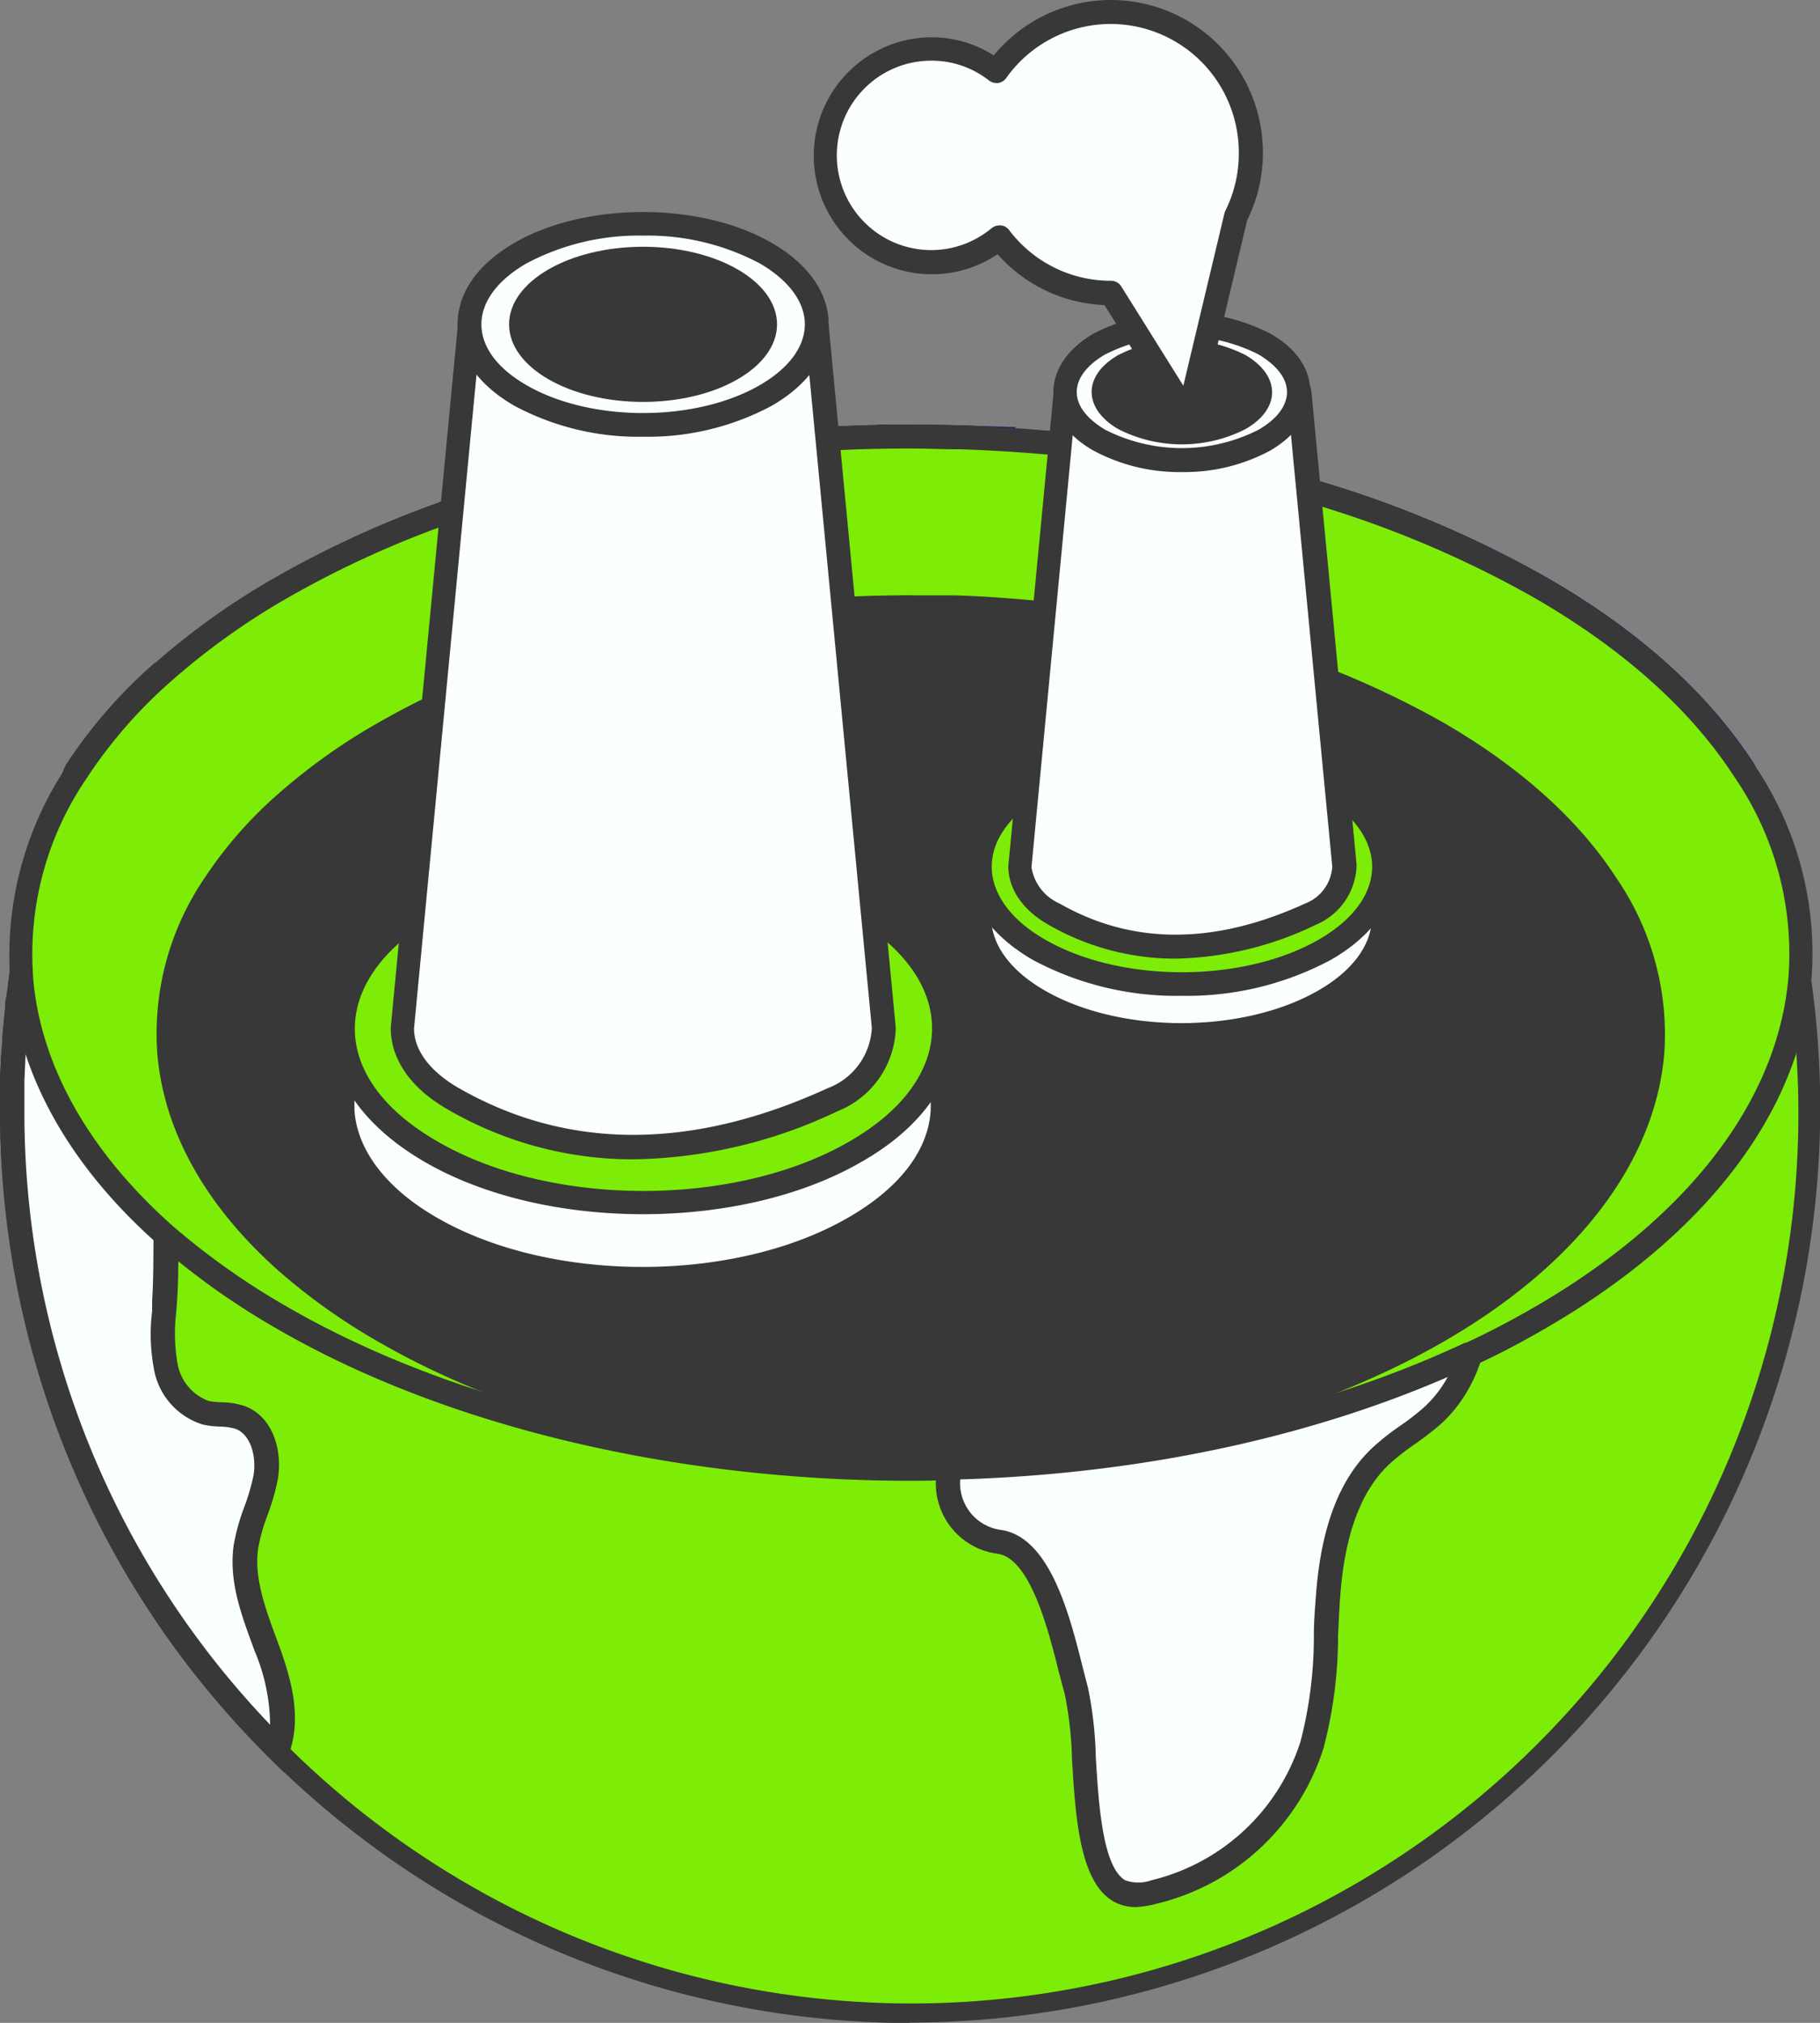 <svg xmlns="http://www.w3.org/2000/svg" width="135" height="150" xmlns:v="https://vecta.io/nano"><rect width="100%" height="100%" fill="#808080" stroke="none"/><style><![CDATA[.B{fill:#383838}.C{fill:#fbffff}.D{fill:#faffff}.E{fill:#7ded08}.F{fill:#3f0084}]]></style><g transform="matrix(.982 0 0 .985 -23.565 -.032)"><path d="M160.69 83.54a67.9 67.9 0 0 1-135.8 0v-2.18l.08-1.78c.08-.59.07-1.13.12-1.68l.19-1.92a5.66 5.66 0 0 1 .08-.72l.2-1.58.53-3 .19-1q.16-.8.36-1.59l.41-1.65a2.25 2.25 0 0 1 .05-.22l.31-1.13.33-1.14.16-.5.44-1.34a3.68 3.68 0 0 1 .18-.53l.43-1.23.31-.84.38-1 .17-.45a36.78 36.78 0 0 1 6.35-7.27 54.36 54.36 0 0 1 9-6.43 75.55 75.55 0 0 1 13.34-6q4.29-1.45 8.81-2.52A112.14 112.14 0 0 1 93 32.93l3.65.06 7 .44a103.57 103.57 0 0 1 12.35 1.9 4.77 4.77 0 0 1 2.64.59 81.37 81.37 0 0 1 21.67 8.39c7 4 12.15 8.76 15.41 13.79.35.88.69 1.75 1 2.64.15.38.27.76.4 1.14l.28.85c.18.55.35 1.1.51 1.66l.59 2.15a66.94 66.94 0 0 1 1.5 7.12 68.49 68.49 0 0 1 .69 9.88z" class="E"/><path d="M92.78 152.33A68.81 68.81 0 0 1 24 83.54V81.3l.08-1.78c.08-.61.07-1.13.12-1.69l.19-2c0-.22 0-.49.09-.75l.2-1.53.54-3.08c0-.32.12-.68.19-1l.36-1.61.41-1.62a1.25 1.25 0 0 1 .08-.32l.29-1.1.34-1.15v-.15c0-.13.08-.27.13-.4l.43-1.33c0-.17.11-.36.19-.57l.43-1.21.31-.85.39-1c0-.12.11-.29.18-.46a.8.8 0 0 1 .13-.21 37.87 37.87 0 0 1 6.46-7.39 54.78 54.78 0 0 1 9.15-6.54 76.61 76.61 0 0 1 13.5-6.06c2.83-1 5.82-1.82 8.9-2.54A112.16 112.16 0 0 1 92.82 32l3.82.06 7 .44a108.43 108.43 0 0 1 12.43 1.89 5.73 5.73 0 0 1 2.92.66 81.63 81.63 0 0 1 21.78 8.45c7 4 12.28 8.77 15.72 14.09a.71.71 0 0 1 .08.15c.35.88.69 1.77 1 2.67.14.37.27.76.4 1.17.08.21.16.45.23.68v.16l.52 1.69.6 2.17a67 67 0 0 1 1.45 7.23 68.86 68.86 0 0 1-68.08 78.79zM26.5 73.75a.15.15 0 0 1 0 .07l-.19 1.5c-.05.29-.07.51-.09.72-.08.68-.13 1.3-.19 1.93s-.08 1.1-.11 1.65l-.08 1.77v2.15a67 67 0 1 0 133.24-9.74 68 68 0 0 0-1.41-7c-.18-.71-.38-1.42-.59-2.12-.15-.55-.32-1.09-.5-1.63l-.05-.17c-.07-.22-.14-.44-.22-.65-.13-.4-.25-.76-.39-1.13-.31-.87-.63-1.7-1-2.54-3.29-5-8.35-9.56-15.06-13.43a80.21 80.21 0 0 0-21.43-8.3.77.77 0 0 1-.25-.1 3.94 3.94 0 0 0-2.15-.46h-.25a106.35 106.35 0 0 0-12.31-1.89c-2.47-.22-4.73-.36-6.91-.43-1.26 0-2.52-.06-3.77-.06a110.28 110.28 0 0 0-25.25 2.85c-3 .71-6 1.55-8.73 2.49a75.11 75.11 0 0 0-13.18 5.92 53.22 53.22 0 0 0-8.84 6.32 35.87 35.87 0 0 0-6.19 7.07l-.11.3c-.15.36-.27.66-.38 1s-.22.57-.31.84-.3.8-.43 1.2c-.08.21-.12.36-.17.51a34.34 34.34 0 0 0-.43 1.35 3 3 0 0 0-.12.36l-.05.15-.32 1.12-.31 1.11s0 .19-.05.24c-.15.53-.28 1.07-.41 1.6s-.24 1-.34 1.57c-.07.33-.14.66-.19 1-.16.86-.33 1.82-.48 2.86z" class="B"/><path d="M66 65a8.76 8.76 0 0 1-4.45 4.58c-1.68.84-3.82 1.56-4.27 3.39-.29 1.18.27 2.44 0 3.62-.48 2-3 2.67-4.94 2.31s-3.8-1.39-5.81-1.55c-4.3-.35-7.9 3.59-9.09 7.74a30.5 30.5 0 0 0-.85 8c0 1.63 0 3.26-.1 4.88a17.1 17.1 0 0 0 .05 4.9 4.49 4.49 0 0 0 3 3.54 23.14 23.14 0 0 1 2.52.33c1.71.59 2.28 2.77 2 4.55s-1.23 3.41-1.49 5.19c-.37 2.55.62 5.06 1.5 7.46s1.72 5 1 7.51c0 .09 0 .18-.08.28a67.69 67.69 0 0 1-20.1-48.19v-2.18c0-.59 0-1.19.08-1.78s.07-1.13.12-1.68l.19-1.92a5.66 5.66 0 0 1 .08-.72l.2-1.58c.16-1 .33-2 .53-3 .05-.34.12-.68.19-1q.16-.8.36-1.59a33.1 33.1 0 0 1 .41-1.65 2.25 2.25 0 0 1 .05-.22l.31-1.13.33-1.14c.06-.17.1-.33.16-.5l.44-1.34a3.68 3.68 0 0 1 .18-.53c.13-.42.27-.82.43-1.23l.31-.84.38-1 .17-.45a36.78 36.78 0 0 1 6.35-7.27 7.52 7.52 0 0 1 2.87-.5c1.31 0 2.75.4 3.88-.29 1.79-1.12 1.68-4.35 3.72-4.9 1.57-.42 3 1.2 4.62 1.21a9.72 9.72 0 0 0 2-.43 5.17 5.17 0 0 1 6 4.76c0 1.59-.7 3.25-.09 4.72.87 2 3.65 2.29 5.33 3.71A5.5 5.5 0 0 1 66 65z" class="D"/><path d="M45.44 133.46l-1.1-1.09A68.31 68.31 0 0 1 24 83.54V81.3l.08-1.78c.08-.61.07-1.13.12-1.69l.19-2c0-.22 0-.49.09-.75l.2-1.51v-.08l.53-3.06.2-1 .36-1.61.41-1.62a1.25 1.25 0 0 1 .08-.32l.29-1.1.34-1.15v-.15c0-.13.08-.27.13-.4l.43-1.33c0-.17.11-.36.19-.57l.43-1.21.31-.85.39-1c0-.12.11-.29.18-.46l.14-.23a37.43 37.43 0 0 1 6.45-7.37l.13-.11.16-.06a8.42 8.42 0 0 1 3.2-.56l1 .06a3.92 3.92 0 0 0 2.34-.22 4.3 4.3 0 0 0 1.31-2c.53-1.21 1.14-2.58 2.65-3a4.48 4.48 0 0 1 3.15.61 4.41 4.41 0 0 0 1.71.57 4.24 4.24 0 0 0 1.12-.22l.74-.19a6.07 6.07 0 0 1 7.11 5.63 11.4 11.4 0 0 1-.18 1.87 4.93 4.93 0 0 0 0 2.51c.39.92 1.42 1.4 2.61 1.95a10.69 10.69 0 0 1 2.47 1.42 6.39 6.39 0 0 1 1.61 7 9.53 9.53 0 0 1-4.88 5.07l-.8.38c-1.4.66-2.73 1.28-3 2.43a4.75 4.75 0 0 0 0 1.5 6.25 6.25 0 0 1 0 2.11c-.6 2.45-3.51 3.44-6 3a17.78 17.78 0 0 1-2.55-.81 12.42 12.42 0 0 0-3-.78c-3.87-.3-7.1 3.43-8.15 7.1a29.25 29.25 0 0 0-.82 7.75v.68c0 1.39 0 2.82-.1 4.24l-.06.82a13.16 13.16 0 0 0 .09 3.83 3.67 3.67 0 0 0 2.36 2.86 5.55 5.55 0 0 0 1 .1 5.89 5.89 0 0 1 1.65.26c2.19.75 2.95 3.36 2.57 5.55a16.82 16.82 0 0 1-.76 2.64 14 14 0 0 0-.72 2.53c-.32 2.2.52 4.47 1.33 6.68l.13.34c.91 2.46 1.81 5.31 1 8.06zM26.5 73.73v.09l-.19 1.5c-.05.29-.07.51-.09.72-.08.68-.13 1.3-.19 1.93s-.08 1.1-.11 1.65l-.08 1.77v2.15a66.51 66.51 0 0 0 18.56 46.33 14.55 14.55 0 0 0-1.2-5.62l-.12-.34c-.89-2.41-1.81-4.91-1.43-7.56a15.56 15.56 0 0 1 .8-2.87 15.9 15.9 0 0 0 .69-2.35c.25-1.42-.2-3.13-1.38-3.54a4.59 4.59 0 0 0-1.17-.16 7.08 7.08 0 0 1-1.26-.15 5.34 5.34 0 0 1-3.71-4.21 14.16 14.16 0 0 1-.13-4.35v-.81c.09-1.37.09-2.78.1-4.14v-.69a31.2 31.2 0 0 1 .89-8.22c1.25-4.36 5.2-8.78 10-8.4a13.93 13.93 0 0 1 3.46.87 18.29 18.29 0 0 0 2.43.7c1.62.3 3.58-.3 3.91-1.64a4.68 4.68 0 0 0 0-1.49 5.68 5.68 0 0 1 0-2.13c.48-2 2.35-2.86 4-3.63l.75-.36a7.86 7.86 0 0 0 4-4.08 4.63 4.63 0 0 0-1.08-5A9.41 9.41 0 0 0 62 58.54c-1.34-.61-2.85-1.31-3.52-2.88a6.38 6.38 0 0 1-.14-3.48 9 9 0 0 0 .16-1.58 4.27 4.27 0 0 0-4.92-3.89 5.8 5.8 0 0 0-.63.16 6.3 6.3 0 0 1-1.63.29 5.9 5.9 0 0 1-2.47-.74 3 3 0 0 0-1.91-.5c-.63.17-1 .86-1.47 2a5.82 5.82 0 0 1-2 2.81 5.43 5.43 0 0 1-3.47.47c-.32 0-.63-.06-.93-.06a6.38 6.38 0 0 0-2.37.39 35.48 35.48 0 0 0-6.06 6.95l-.11.3c-.15.36-.27.66-.38 1s-.22.57-.31.84-.3.8-.43 1.2c-.08.21-.12.36-.17.51a34.34 34.34 0 0 0-.43 1.35 3 3 0 0 0-.12.36l-.05.15-.32 1.12-.31 1.11-.05.24c-.15.53-.28 1.07-.41 1.6s-.24 1-.34 1.57c-.07.33-.14.66-.19 1a51.61 51.61 0 0 0-.52 2.9z" class="B"/><path d="M68.17 38.79a7.29 7.29 0 0 1-2.36 5.13c-1.42 1.34-3.82 2.12-5.23.77-1.24-1.17-.94-3.18-1.33-4.84a4.61 4.61 0 0 0-.69-1.53q4.29-1.45 8.81-2.52a5.8 5.8 0 0 1 .8 2.99z" class="D"/><path d="M62.42 46.29a3.52 3.52 0 0 1-2.42-.94 5.7 5.7 0 0 1-1.37-3.79 12.54 12.54 0 0 0-.22-1.5 3.58 3.58 0 0 0-.55-1.23l-.67-1 1.12-.38c2.83-1 5.82-1.82 8.9-2.54l.64-.15.34.56a6.71 6.71 0 0 1 .92 3.46 8.17 8.17 0 0 1-2.64 5.77 6.14 6.14 0 0 1-4.05 1.74zm-2.56-7.45a5.74 5.74 0 0 1 .26.8 13.16 13.16 0 0 1 .26 1.73A4.17 4.17 0 0 0 61.2 44c1 .93 2.83.32 4-.77a6.38 6.38 0 0 0 2.08-4.49 4.8 4.8 0 0 0-.38-1.94l-7.04 2.04z" class="F"/><path d="M96.61 33a4.51 4.51 0 0 1-3.09.2 1.44 1.44 0 0 1-.56-.26l3.65.06z" class="D"/><path d="M94.77 34.28a5.17 5.17 0 0 1-1.51-.23 2.24 2.24 0 0 1-.85-.41L90.33 32H93l3.68.06 4.1.13L97 33.82a5.67 5.67 0 0 1-2.23.46z" class="F"/><path d="M103.59 33.43a103.57 103.57 0 0 1 12.41 1.9 12.11 12.11 0 0 0-3.59.71c-2.4.8-5.19 1.71-7.26.27a3.84 3.84 0 0 1-1.56-2.88z" class="D"/><path d="M107.79 38a5.34 5.34 0 0 1-3.15-.92 4.68 4.68 0 0 1-2-3.54l-.09-1.07 1.07.1a105.89 105.89 0 0 1 12.53 1.92l7.48 1.61-7.65.17a11.3 11.3 0 0 0-3.32.66 16.14 16.14 0 0 1-4.87 1.07zm-3-3.51a2.63 2.63 0 0 0 .91 1.12c1.57 1.09 3.87.46 5.87-.19l-6.81-.97z" class="F"/><path d="M158.54 66.54a3 3 0 0 1-1.14.9c-1.66.7-3.47-.67-5.28-.7-5.05-.06-6.13 9.34-11.17 9.08-1.76-2-1.81-5-1.23-7.63s1.73-5.09 2-7.75a12.66 12.66 0 0 0-3-9.52 2.36 2.36 0 0 0-.89-.71c-1.95-.76-3 3.17-5.12 3-1.71-.21-1.71-2.71-2.5-4.3-1.49-3.08-6.44-2.74-8.36-5.57-1.35-2-.73-5-2.33-6.74a3.18 3.18 0 0 0-.84-.68 81.37 81.37 0 0 1 21.67 8.39c7 4 12.15 8.76 15.41 13.79.35.88.69 1.75 1 2.64.15.38.27.76.4 1.14l.28.85c.18.55.35 1.1.51 1.66l.59 2.15z" class="D"/><path d="M141.16 76.72h-.64l-.25-.29C138 73.78 138.39 70 138.85 68c.24-1.06.56-2.1.88-3.1a24.26 24.26 0 0 0 1.12-4.56 11.81 11.81 0 0 0-2.75-8.83 1.79 1.79 0 0 0-.53-.46c-.38-.15-.79.22-1.61 1.14s-1.82 2-3.27 1.9c-1.85-.16-2.37-1.93-2.79-3.34a8.61 8.61 0 0 0-.5-1.44c-.63-1.3-2.15-1.9-3.77-2.53s-3.45-1.36-4.53-2.94a8.75 8.75 0 0 1-1.17-3.56 6.15 6.15 0 0 0-1.08-3.08 2.53 2.53 0 0 0-.61-.5l-5.69-3.18 6.34 1.48a82.19 82.19 0 0 1 21.91 8.49c7 4 12.28 8.77 15.72 14.09l.08.15c.35.88.69 1.77 1 2.67.14.37.27.76.4 1.17.08.21.16.45.23.68v.16l.52 1.69.6 2.17.12.44-.29.36a3.79 3.79 0 0 1-1.5 1.16 5.3 5.3 0 0 1-3.73-.21 7.17 7.17 0 0 0-1.91-.42c-2 0-3.34 2-4.76 4.17-1.5 2.35-3.23 4.95-6.12 4.95zm-3.78-27.51a2.39 2.39 0 0 1 .84.16 3.29 3.29 0 0 1 1.24 1 13.63 13.63 0 0 1 3.17 10.2 24.8 24.8 0 0 1-1.19 4.91c-.3 1-.61 2-.84 3-.36 1.6-.71 4.5.78 6.52 1.81-.15 3.08-2.07 4.43-4.09 1.54-2.34 3.29-5 6.26-5h.06a8.76 8.76 0 0 1 2.41.5 3.88 3.88 0 0 0 2.51.27 1.84 1.84 0 0 0 .5-.32l-.47-1.65-.5-1.63-.05-.17c-.07-.22-.14-.44-.22-.65-.13-.4-.25-.76-.39-1.13-.31-.87-.63-1.7-1-2.54-3.29-5-8.35-9.56-15.06-13.43a77.91 77.91 0 0 0-18.82-7.63 12 12 0 0 1 .63 2.51 7.13 7.13 0 0 0 .89 2.86c.75 1.12 2.18 1.68 3.69 2.27 1.87.74 3.8 1.49 4.73 3.42a11.32 11.32 0 0 1 .61 1.72c.41 1.41.68 2 1.21 2s1.18-.64 1.78-1.3 1.63-1.8 2.8-1.8z" class="F"/><path d="M108.51 142.37a3.58 3.58 0 0 0 2.66.15 16.64 16.64 0 0 0 11.92-11.09c1.12-3.65.94-7.55 1.23-11.36s1.23-7.83 4-10.44c1.2-1.12 2.66-1.91 3.86-3 4.25-3.9 4.18-10.84 1.78-16.09-1.12-2.44-2.71-4.87-2.55-7.56.19-3 2.6-6.11 1.1-8.87a4.61 4.61 0 0 0-3.22-2.21c-3.4-.66-6.61 1.47-9.65 2.1a4.37 4.37 0 0 0-1.36.57c-1.34.78-3.27 1-4.5 2.25-1.38 1.34-1.6 3.57-3 4.87s-3.39 1.3-5.22 1.59c-3.69.57-7.32 2.57-9 5.88A8.35 8.35 0 0 1 94.78 92c-1.54 1.28-3.82.66-5.81.87a6.56 6.56 0 0 0-.45 13c1.8.32 3.79-.08 5.34.86s2 2.66 1.78 4.49a4.45 4.45 0 0 0 3.79 5c3.6.47 4.92 7.93 5.84 11.24 1.01 3.43.07 13 3.24 14.91z" class="D"/><path d="M109.83 143.6a3.37 3.37 0 0 1-1.79-.46c-2.51-1.51-2.81-6.39-3.07-10.69a27.78 27.78 0 0 0-.54-4.85L104 126c-.81-3.25-2.18-8.67-4.67-9a5.34 5.34 0 0 1-4.6-6c.18-1.76-.27-3-1.35-3.63a6.28 6.28 0 0 0-3-.57 14.18 14.18 0 0 1-2-.18 7.45 7.45 0 0 1 .51-14.75 14.74 14.74 0 0 1 2-.05c1.3 0 2.53.05 3.34-.62a5.11 5.11 0 0 0 1.14-1.79l.36-.74c1.72-3.3 5.35-5.68 9.71-6.35l1-.14c1.48-.19 2.87-.37 3.79-1.22a6.7 6.7 0 0 0 1.33-2.18 8.67 8.67 0 0 1 1.66-2.68 8.49 8.49 0 0 1 3.09-1.69 10.68 10.68 0 0 0 1.58-.69 5.36 5.36 0 0 1 1.64-.67 22.4 22.4 0 0 0 3-.94c2.12-.77 4.52-1.65 7-1.16a5.48 5.48 0 0 1 3.84 2.66c1.13 2.09.43 4.19-.24 6.22a12.83 12.83 0 0 0-.76 3.13c-.11 1.91.79 3.72 1.74 5.64l.73 1.5c2.37 5.19 2.76 12.76-2 17.13a23.46 23.46 0 0 1-2 1.54 17.53 17.53 0 0 0-1.87 1.46c-2.15 2-3.37 5.23-3.73 9.85-.08 1-.12 2-.17 3.06a33.33 33.33 0 0 1-1.1 8.5 17.51 17.51 0 0 1-12.57 11.7 7.45 7.45 0 0 1-1.57.26zM90.08 93.67a8.33 8.33 0 0 0-1 0 5.65 5.65 0 0 0-.39 11.19 14.39 14.39 0 0 0 1.8.15 7.48 7.48 0 0 1 3.85.83c1.68 1 2.46 2.92 2.21 5.36a3.55 3.55 0 0 0 3 4c3.75.49 5.24 6.42 6.23 10.35l.4 1.55a29 29 0 0 1 .59 5.22c.21 3.48.5 8.23 2.21 9.26a2.92 2.92 0 0 0 2 0 15.66 15.66 0 0 0 11.26-10.47 31.52 31.52 0 0 0 1-8c0-1 .09-2.09.17-3.13.4-5.08 1.8-8.69 4.3-11a19 19 0 0 1 2.05-1.61 18.81 18.81 0 0 0 1.81-1.4c4.09-3.76 3.68-10.44 1.57-15-.22-.48-.46-1-.7-1.45-1-2-2.07-4.16-1.92-6.55a14 14 0 0 1 .84-3.58c.61-1.82 1.12-3.4.36-4.8a3.66 3.66 0 0 0-2.6-1.75c-2-.4-4.08.36-6.07 1.08a22.21 22.21 0 0 1-3.22 1 3.87 3.87 0 0 0-1.1.46 11.42 11.42 0 0 1-1.86.82 7 7 0 0 0-2.46 1.3 6.8 6.8 0 0 0-1.28 2.14 8.18 8.18 0 0 1-1.75 2.75c-1.34 1.24-3.16 1.48-4.78 1.69l-.91.13a11.13 11.13 0 0 0-8.39 5.41c-.12.22-.22.44-.33.67a6.54 6.54 0 0 1-1.62 2.4c-1.33 1.1-3 1.07-4.53 1z" class="B"/><path d="M160 73.66c-.79 9.3-7.32 18.47-19.62 25.57-1.71 1-3.47 1.91-5.31 2.76-11.51 5.38-25.36 8.24-39.36 8.58-18.16.45-36.59-3.33-50.46-11.34a54.09 54.09 0 0 1-8.68-6.14c-6.71-5.9-10.36-12.62-10.94-19.41A24.57 24.57 0 0 1 29.85 58a36.78 36.78 0 0 1 6.35-7.27 54.36 54.36 0 0 1 9-6.43 75.55 75.55 0 0 1 13.34-6q4.29-1.45 8.81-2.52A112.14 112.14 0 0 1 93 32.93c1.22 0 2.44 0 3.65.06 2.33.08 4.66.23 7 .44a103.57 103.57 0 0 1 12.35 1.9c.9.18 1.77.37 2.64.59a81.37 81.37 0 0 1 21.67 8.39c7 4 12.15 8.76 15.41 13.79A24.46 24.46 0 0 1 160 73.66z" class="E"/><g class="B"><path d="M92.82 111.51c-17.93 0-35.3-4.14-48-11.5A55.87 55.87 0 0 1 36 93.76c-6.75-5.92-10.63-12.83-11.24-20v-.1a25.53 25.53 0 0 1 4.4-16.12l.06-.08a37.87 37.87 0 0 1 6.46-7.39 54.78 54.78 0 0 1 9.15-6.54 76.61 76.61 0 0 1 13.5-6.06c2.83-1 5.82-1.82 8.9-2.54A112.16 112.16 0 0 1 92.82 32c1.28 0 2.55 0 3.82.06 2.23.07 4.52.22 7 .44a109 109 0 0 1 12.46 1.9h.09a74.75 74.75 0 0 1 2.68.61 81.91 81.91 0 0 1 21.9 8.48c7 4 12.28 8.77 15.72 14.09a25.14 25.14 0 0 1 4.34 16.12C160 83.7 152.9 93 140.8 100c-1.85 1.07-3.61 2-5.38 2.8h-.07c-11.35 5.29-25.06 8.28-39.65 8.63-.96.07-1.92.08-2.88.08zM30.57 58.58a23.44 23.44 0 0 0-4.07 15v.09c.57 6.62 4.25 13.12 10.63 18.73a55.22 55.22 0 0 0 8.54 6c13.15 7.59 31.37 11.67 50 11.21 14.37-.35 27.86-3.29 39-8.5h.09c1.69-.78 3.38-1.66 5.17-2.69 11.56-6.68 18.37-15.51 19.16-24.86a23.42 23.42 0 0 0-4.06-15c-3.29-5.08-8.37-9.62-15.11-13.51a80.21 80.21 0 0 0-21.43-8.3l-2.54-.57h-.11a106.35 106.35 0 0 0-12.31-1.89c-2.47-.22-4.73-.36-6.91-.43-1.26 0-2.52-.06-3.77-.06a110.28 110.28 0 0 0-25.25 2.85c-3 .71-6 1.55-8.73 2.49a75.11 75.11 0 0 0-13.18 5.92 53.22 53.22 0 0 0-8.84 6.32 36.09 36.09 0 0 0-6.21 7.09.22.22 0 0 1-.07.11z"/><path d="M149.71 79.33c-.66 7.87-6.2 15.67-16.61 21.67a56.14 56.14 0 0 1-4.5 2.33c-9.75 4.56-21.48 7-33.35 7.28-15.39.38-31-2.82-42.75-9.61a46 46 0 0 1-7.36-5.21c-5.69-5-8.78-10.69-9.26-16.44a20.76 20.76 0 0 1 3.59-13.25 31.3 31.3 0 0 1 5.38-6.16 45.07 45.07 0 0 1 7.63-5.45 63.73 63.73 0 0 1 11.3-5.07c2.42-.83 4.91-1.53 7.47-2.14a94.72 94.72 0 0 1 21.67-2.43h3.09c2 .06 3.94.19 5.9.37a90.88 90.88 0 0 1 10.53 1.61c.75.15 1.49.32 2.23.5a69.18 69.18 0 0 1 18.37 7.11c5.94 3.43 10.29 7.43 13.05 11.69a20.73 20.73 0 0 1 3.62 13.2z"/></g><path d="M95.27 83.17V77.5H93a16.08 16.08 0 0 0-4.39-3.6c-8.86-5.11-23.24-5.11-32.1 0a16.23 16.23 0 0 0-4.39 3.6h-2.25v6.14c.19 3.2 2.38 6.36 6.61 8.8 8.86 5.12 23.24 5.12 32.1 0 4.23-2.44 6.42-5.6 6.61-8.8z" class="C"/><path d="M72.57 97.16c-6 0-11.95-1.31-16.5-3.94-4.23-2.44-6.72-5.72-7-9.27a.81.81 0 0 1-.06-.31V77.5a.9.9 0 0 1 .9-.9h1.85a17.25 17.25 0 0 1 4.35-3.48c9.1-5.25 23.9-5.25 33 0a17.49 17.49 0 0 1 4.36 3.48h1.84a.9.9 0 0 1 .9.9v6.14a.92.92 0 0 1-.06.33c-.33 3.54-2.82 6.81-7 9.25-4.63 2.63-10.6 3.94-16.58 3.94zm-21.8-13.77a1.29 1.29 0 0 1 0 .19c.18 3 2.37 5.89 6.16 8.08 8.6 5 22.6 5 31.2 0 3.79-2.19 6-5 6.17-8.08a.64.64 0 0 1 0-.2v-5H93a.9.9 0 0 1-.69-.33 15.3 15.3 0 0 0-4.15-3.39c-8.6-5-22.6-5-31.2 0a15.45 15.45 0 0 0-4.15 3.39.88.88 0 0 1-.69.33h-1.35z" class="B"/><path d="M88.62 86.72c-8.86 5.12-23.24 5.12-32.1 0s-8.87-13.41 0-18.53 23.24-5.12 32.1 0 8.87 13.42 0 18.53z" class="E"/><path d="M72.57 91.44c-6 0-11.95-1.31-16.5-3.94s-7.1-6.21-7.1-10 2.52-7.4 7.1-10c9.1-5.26 23.9-5.26 33 0 4.58 2.64 7.1 6.21 7.1 10s-2.52 7.41-7.1 10c-4.55 2.63-10.52 3.94-16.5 3.94zm0-26.2A31.83 31.83 0 0 0 57 69c-4 2.3-6.2 5.32-6.2 8.48s2.2 6.16 6.2 8.46c8.6 5 22.6 5 31.2 0 4-2.3 6.2-5.32 6.2-8.49s-2.2-6.18-6.2-8.48a31.83 31.83 0 0 0-15.63-3.73z" class="B"/><path d="m85.69 24.45 5.07 53a6 6 0 0 1-3.84 5.36c-12.08 5.56-21.55 4.07-28.7 0-2.57-1.46-3.84-3.42-3.84-5.36l5.08-53z" class="C"/><path d="M71.81 87.31a27.88 27.88 0 0 1-14-3.76c-2.77-1.58-4.3-3.76-4.3-6.14l5.08-53a.89.89 0 0 1 .9-.81h26.2a.89.89 0 0 1 .89.81l5.08 53a6.94 6.94 0 0 1-4.36 6.26 37.1 37.1 0 0 1-15.49 3.64zm-11.54-62-5 52.15c0 1.62 1.2 3.24 3.39 4.49 8.24 4.7 17.62 4.68 27.87 0a5.12 5.12 0 0 0 3.32-4.54l-5-52.06z" class="B"/><path d="M63.3 19.09c-5.12 3-5.12 7.76 0 10.71s13.42 3 18.54 0 5.13-7.75 0-10.71-13.42-2.95-18.54 0z" class="C"/><g class="B"><path d="M72.57 32.91a19.85 19.85 0 0 1-9.72-2.33c-2.77-1.59-4.29-3.77-4.29-6.13s1.52-4.54 4.29-6.13c5.36-3.1 14.08-3.1 19.44 0 2.77 1.59 4.3 3.77 4.3 6.13s-1.53 4.54-4.3 6.13a19.85 19.85 0 0 1-9.72 2.33zm0-15.14a18.08 18.08 0 0 0-8.82 2.1c-2.19 1.27-3.39 2.89-3.39 4.58s1.2 3.31 3.39 4.57c4.86 2.81 12.78 2.81 17.65 0 2.18-1.26 3.39-2.88 3.39-4.57s-1.21-3.31-3.39-4.58a18.12 18.12 0 0 0-8.83-2.1z"/><ellipse cx="72.57" cy="24.45" rx="10.12" ry="5.84"/></g><path d="M128.57 69.12v-3.83H127a11 11 0 0 0-3-2.42c-6-3.45-15.66-3.45-21.63 0a11 11 0 0 0-3 2.42H98v4.14c.13 2.16 1.61 4.29 4.46 5.93 6 3.45 15.65 3.45 21.63 0 2.84-1.64 4.32-3.77 4.45-5.93z" class="C"/><path d="M113.27 78.83A23 23 0 0 1 102 76.14c-2.92-1.68-4.65-4-4.89-6.43a.86.86 0 0 1 0-.28v-4.14a.9.9 0 0 1 .9-.9h1.11a12 12 0 0 1 2.92-2.3c6.21-3.58 16.32-3.58 22.53 0a12.17 12.17 0 0 1 2.91 2.3h1.12a.91.91 0 0 1 .9.9v4.14a.93.93 0 0 1-.05.29c-.24 2.46-2 4.74-4.88 6.42a23.1 23.1 0 0 1-11.3 2.69zm-14.39-9.61a.78.78 0 0 1 0 .16c.12 1.93 1.54 3.78 4 5.2 5.71 3.3 15 3.3 20.73 0 2.46-1.42 3.88-3.27 4-5.2a.41.41 0 0 1 0-.16v-3H127a.89.89 0 0 1-.69-.32 10 10 0 0 0-2.71-2.22c-5.72-3.3-15-3.3-20.73 0a9.86 9.86 0 0 0-2.72 2.22.87.87 0 0 1-.69.32h-.62z" class="B"/><path d="M124.09 71.51c-6 3.45-15.66 3.45-21.63 0s-6-9 0-12.49 15.65-3.45 21.63 0 5.97 9.04 0 12.49z" class="E"/><path d="M113.27 75A23 23 0 0 1 102 72.29c-3.18-1.84-4.93-4.33-4.93-7s1.75-5.18 4.93-7c6.21-3.59 16.32-3.59 22.53 0 3.17 1.84 4.93 4.33 4.93 7s-1.76 5.19-4.93 7A23.1 23.1 0 0 1 113.27 75zm0-17.65a21.16 21.16 0 0 0-10.36 2.47c-2.6 1.5-4 3.44-4 5.46s1.43 4 4 5.47c5.71 3.3 15 3.3 20.73 0 2.59-1.5 4-3.44 4-5.47s-1.44-4-4-5.46a21.23 21.23 0 0 0-10.37-2.49z" class="B"/><path d="m122.11 29.55 3.42 35.69a4.07 4.07 0 0 1-2.59 3.61c-8.14 3.74-14.52 2.74-19.34 0-1.73-1-2.59-2.31-2.59-3.61l3.42-35.69z" class="C"/><path d="M112.76 72.2a19.17 19.17 0 0 1-9.6-2.57c-1.94-1.1-3-2.7-3-4.39l3.43-35.77a.89.89 0 0 1 .89-.82h17.68a.89.89 0 0 1 .89.82l3.42 35.68a5 5 0 0 1-3.1 4.51 25.34 25.34 0 0 1-10.61 2.54zm-7.51-41.75-3.34 34.87a3.6 3.6 0 0 0 2.14 2.74c5.47 3.12 11.7 3.11 18.51 0a3.18 3.18 0 0 0 2.07-2.79l-3.34-34.79z" class="B"/><path d="M107 25.94c-3.45 2-3.45 5.23 0 7.22a13.83 13.83 0 0 0 12.5 0c3.45-2 3.45-5.22 0-7.22a13.83 13.83 0 0 0-12.5 0z" class="C"/><g class="B"><path d="M113.27 35.57a13.7 13.7 0 0 1-6.7-1.63c-2-1.13-3-2.69-3-4.39s1.07-3.25 3-4.39a14.66 14.66 0 0 1 13.4 0c2 1.13 3 2.69 3 4.39s-1.08 3.26-3 4.39a13.7 13.7 0 0 1-6.7 1.63zm-5.8-8.85c-1.38.8-2.14 1.8-2.14 2.83s.76 2 2.14 2.83a12.82 12.82 0 0 0 11.6 0c1.38-.8 2.14-1.8 2.14-2.83s-.76-2-2.14-2.83a12.88 12.88 0 0 0-11.6 0z"/><path d="M108.45 26.77c-2.66 1.53-2.66 4 0 5.56a10.63 10.63 0 0 0 9.64 0c2.66-1.53 2.66-4 0-5.56a10.63 10.63 0 0 0-9.64 0z"/></g><path d="M118.51 11.49a10.58 10.58 0 0 0-19.23-6.1 8 8 0 1 0 .22 12.5 10.57 10.57 0 0 0 8.43 4.18l5.83 9.29 3.61-15.09a10.53 10.53 0 0 0 1.14-4.78z" class="C"/><path d="M113.76 32.26a.9.9 0 0 1-.76-.42L107.42 23a11.37 11.37 0 0 1-8.07-3.83 8.92 8.92 0 1 1-5-16.33 8.76 8.76 0 0 1 4.71 1.36 11.48 11.48 0 0 1 20.33 7.33 11.36 11.36 0 0 1-1.19 5.09l-3.58 15a.9.9 0 0 1-.73.68zM99.5 17h.1a.89.89 0 0 1 .62.35 9.61 9.61 0 0 0 7.71 3.82.91.91 0 0 1 .76.42l4.69 7.48 3.11-13a1.67 1.67 0 0 1 .08-.2 9.6 9.6 0 0 0 1-4.37A9.68 9.68 0 0 0 100 5.91a.91.91 0 0 1-.6.37 1 1 0 0 1-.69-.18 7 7 0 0 0-4.35-1.5 7.13 7.13 0 1 0 4.55 12.6 1 1 0 0 1 .59-.2z" class="B"/></g></svg>